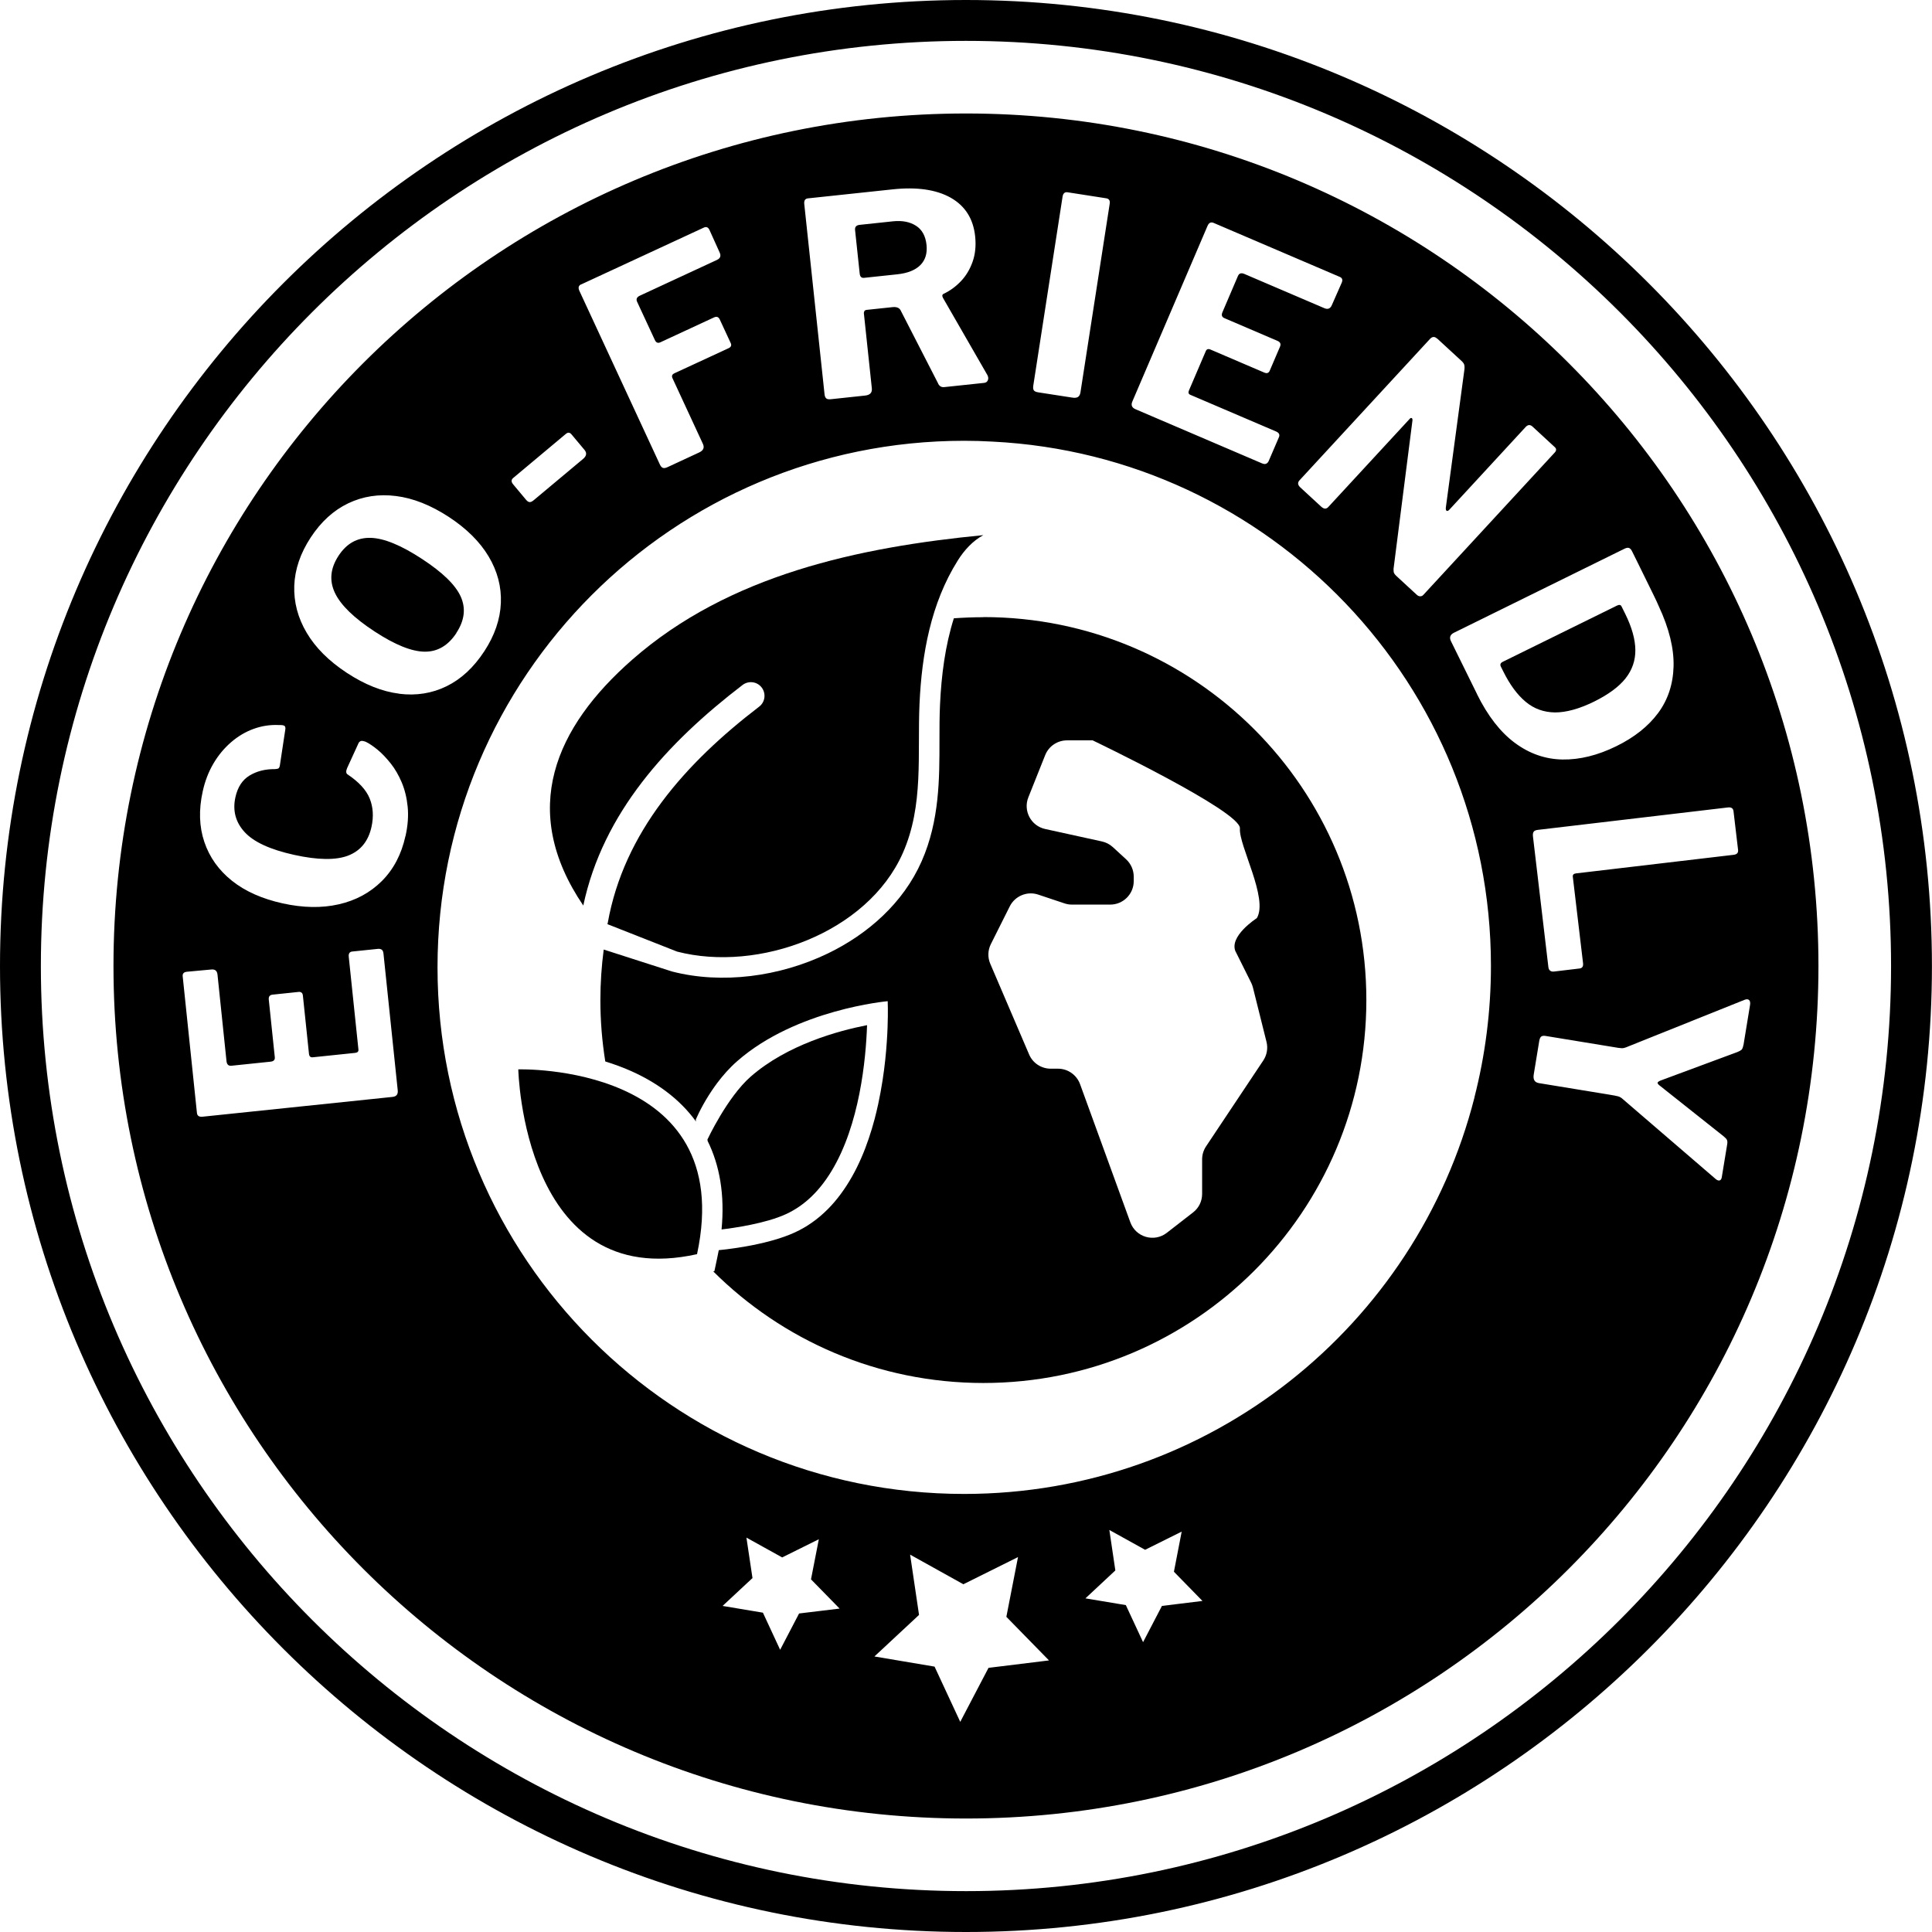 <svg height="284" width="284" viewBox="0 0 283.63 283.63" xmlns="http://www.w3.org/2000/svg" data-sanitized-data-name="Layer 1" data-name="Layer 1" id="a">
  <path style="fill: #000; stroke-width: 0px;" d="M141.81,0C63.62,0,0,63.62,0,141.82s63.62,141.81,141.81,141.81,141.81-63.61,141.81-141.81S220.01,0,141.81,0ZM141.81,277.63c-74.89,0-135.81-60.92-135.81-135.81S66.93,6,141.81,6s135.81,60.93,135.81,135.82-60.92,135.81-135.81,135.81Z"></path>
  <path style="fill: #000; stroke-width: 0px;" d="M67,92.91c1.2-1.83,1.41-3.6.64-5.32-.77-1.72-2.67-3.56-5.68-5.53-3.08-2.02-5.6-3.05-7.55-3.1-1.96-.05-3.53.82-4.71,2.63-1.2,1.83-1.38,3.64-.54,5.43.84,1.79,2.78,3.69,5.84,5.69,2.99,1.96,5.44,2.94,7.34,2.96,1.9.02,3.46-.9,4.67-2.75Z"></path>
  <path style="fill: #000; stroke-width: 0px;" d="M141.81,16.66c-69.12,0-125.15,56.03-125.15,125.15s56.03,125.16,125.15,125.16,125.15-56.04,125.15-125.16S210.93,16.66,141.81,16.66ZM210.99,49.7l3.56,3.28c.22.2.35.38.4.54.05.16.07.39.04.69l-2.73,20.29c-.03.27.01.43.12.49.11.06.24,0,.4-.17l11.2-12.14c.33-.35.67-.37,1.02-.04l3.26,3.01c.25.23.25.5-.02.79l-19.29,20.9c-.13.14-.28.2-.46.2-.18,0-.36-.08-.53-.25l-2.97-2.74c-.16-.15-.27-.28-.33-.41-.06-.13-.09-.34-.08-.62l2.78-21.82c.01-.17-.03-.28-.11-.32-.09-.04-.18-.02-.27.08l-11.94,12.93c-.31.37-.66.37-1.08-.01l-3.06-2.82c-.39-.36-.43-.71-.13-1.04l19.15-20.75c.34-.37.69-.4,1.04-.07ZM166.22,58.98l11.05-25.81c.2-.47.5-.61.89-.45l18.53,7.93c.37.16.46.44.28.86l-1.45,3.29c-.22.51-.59.66-1.1.44l-11.73-5.02c-.47-.2-.78-.1-.95.29l-2.28,5.33c-.18.42-.08.7.28.86l7.8,3.34c.42.18.54.46.37.86l-1.51,3.53c-.06.15-.16.25-.29.31-.13.06-.3.04-.52-.05l-7.87-3.37c-.34-.15-.58-.07-.7.22l-2.47,5.77c-.14.32-.07.54.2.65l12.58,5.38c.44.19.58.47.43.83l-1.5,3.49c-.08.2-.21.33-.37.41-.16.08-.38.06-.65-.06l-18.53-7.93c-.54-.23-.7-.6-.48-1.12ZM151.69,56.63l4.3-27.75c.08-.5.33-.72.75-.65l5.65.88c.42.06.6.33.52.81l-4.29,27.67c-.05.34-.18.57-.37.69-.19.12-.47.15-.84.09l-4.98-.77c-.34-.05-.56-.15-.66-.3-.1-.15-.12-.37-.08-.66ZM118.63,29.12l12.41-1.32c3.55-.38,6.39.03,8.52,1.22,2.12,1.2,3.33,3.09,3.6,5.69.14,1.35.02,2.59-.37,3.7-.39,1.11-.96,2.07-1.71,2.86-.75.79-1.59,1.41-2.54,1.86-.23.1-.26.31-.1.61l6.52,11.33c.14.28.16.53.06.76-.1.23-.28.35-.54.38l-5.85.62c-.45.05-.77-.16-.95-.62l-5.48-10.68c-.2-.35-.59-.5-1.17-.44l-3.78.4c-.19.02-.31.09-.36.2-.05.11-.08.21-.07.29l1.17,11.02c.07.64-.26.99-.97,1.07l-5.05.54c-.32.03-.54,0-.68-.13-.13-.12-.21-.31-.24-.58l-2.98-27.96c-.05-.5.13-.78.56-.82ZM85.33,41.75l18-8.34c.36-.17.64-.05.83.36l1.48,3.28c.24.51.11.87-.37,1.1l-11.32,5.25c-.46.21-.6.51-.42.9l2.61,5.62c.18.39.45.5.81.33l7.87-3.65c.39-.18.67-.08.85.31l1.6,3.45c.16.34.05.59-.31.76l-7.95,3.68c-.34.16-.43.39-.29.71l4.47,9.65c.26.56.07.98-.56,1.27l-4.61,2.14c-.31.15-.55.18-.72.11-.17-.07-.31-.24-.43-.5l-11.81-25.48c-.21-.46-.13-.78.26-.96ZM75.34,70.17l7.73-6.47c.31-.26.59-.23.84.08l1.9,2.27c.38.45.3.9-.23,1.34l-7.21,6.03c-.25.21-.45.3-.62.29s-.35-.13-.54-.36l-1.87-2.24c-.31-.37-.31-.68,0-.94ZM57.66,161.03l-27.93,2.91c-.5.05-.78-.13-.82-.56l-2.09-20.05c-.04-.4.16-.62.61-.67l3.58-.33c.56-.06.86.19.92.75l1.32,12.69c.05.5.29.73.71.69l5.77-.6c.45-.05.66-.27.61-.67l-.88-8.43c-.05-.45.14-.7.57-.74l3.82-.4c.16-.02.3.02.41.1.12.08.19.24.21.48l.89,8.51c.04.37.22.54.54.51l6.25-.65c.34-.04.5-.2.47-.49l-1.42-13.61c-.05-.48.12-.74.52-.78l3.78-.39c.21-.02.39.02.54.12s.23.3.26.6l2.09,20.05c.06.58-.19.9-.74.96ZM59.52,122.75c-.59,2.68-1.75,4.88-3.46,6.59-1.72,1.71-3.82,2.85-6.33,3.42-2.5.57-5.25.52-8.24-.14-3.02-.67-5.5-1.77-7.44-3.32-1.94-1.55-3.29-3.44-4.05-5.69-.76-2.24-.84-4.72-.24-7.43.33-1.51.86-2.88,1.58-4.1.72-1.22,1.59-2.26,2.6-3.13,1.01-.87,2.11-1.52,3.3-1.95,1.19-.43,2.42-.62,3.69-.56.44-.01.72.03.83.12.12.09.16.26.13.5l-.81,5.35c-.05.23-.13.37-.24.42-.11.04-.27.07-.49.08-1.42-.01-2.65.3-3.71.94-1.06.64-1.75,1.7-2.08,3.19-.43,1.95.02,3.66,1.35,5.11,1.33,1.46,3.75,2.57,7.27,3.35,3.49.77,6.14.8,7.95.1,1.81-.71,2.95-2.11,3.41-4.22.33-1.51.24-2.9-.27-4.16-.51-1.26-1.6-2.44-3.27-3.55-.21-.16-.23-.46-.04-.91l1.67-3.65c.05-.12.15-.23.29-.3.14-.08.4-.05.78.09.52.25,1.1.65,1.75,1.18.65.54,1.28,1.21,1.91,2,.63.79,1.17,1.73,1.62,2.79.45,1.07.74,2.26.87,3.57s.03,2.75-.32,4.31ZM58.62,101.84c-2.5-.31-5.06-1.33-7.67-3.04-2.66-1.74-4.63-3.71-5.93-5.91-1.3-2.2-1.9-4.5-1.82-6.9.09-2.4.89-4.76,2.41-7.08,1.52-2.32,3.36-3.99,5.51-5.02,2.16-1.03,4.49-1.39,7.01-1.07,2.52.31,5.11,1.34,7.76,3.07,2.61,1.71,4.56,3.65,5.85,5.81,1.29,2.17,1.89,4.45,1.79,6.84-.1,2.39-.91,4.75-2.43,7.07-1.55,2.37-3.39,4.08-5.53,5.13-2.14,1.05-4.46,1.42-6.96,1.11ZM117.31,236.87l-2.78,5.33-2.53-5.45-5.92-.99,4.39-4.09-.89-5.94,5.25,2.91,5.38-2.67-1.15,5.89,4.2,4.29-5.96.72ZM145.12,244.85l-4.15,7.93-3.77-8.11-8.83-1.49,6.55-6.1-1.31-8.85,7.82,4.35,8.02-3.99-1.71,8.77,6.26,6.4-8.88,1.09ZM170.58,235.76l-2.77,5.32-2.53-5.44-5.93-.99,4.39-4.1-.88-5.94,5.25,2.91,5.37-2.67-1.14,5.89,4.19,4.29-5.96.73ZM216.46,161.12c-8.51,33.45-38.82,58.2-74.92,58.2-42.7,0-77.31-34.62-77.31-77.31s34.61-77.3,77.31-77.3c1.4,0,2.79.04,4.17.12,40.75,2.03,73.17,35.73,73.17,76.98,0,6.67-.85,13.14-2.43,19.31ZM216.85,101.92l-3.84-7.79c-.27-.55-.12-.97.46-1.25l25.01-12.32c.29-.14.51-.18.68-.11.17.07.32.24.46.53.21.43.5,1.01.86,1.74.36.73.74,1.49,1.13,2.3.39.8.77,1.56,1.12,2.28.35.72.62,1.29.79,1.7,1.52,3.26,2.24,6.21,2.17,8.83s-.83,4.91-2.27,6.85c-1.44,1.94-3.48,3.57-6.14,4.87-2.73,1.34-5.36,1.99-7.89,1.95s-4.87-.86-7-2.44c-2.13-1.58-3.98-3.96-5.55-7.14ZM225.16,122.08c.12-.13.32-.22.61-.25l27.89-3.29c.5-.06.78.12.83.55l.67,5.68c.05.42-.16.66-.64.72l-23.16,2.73c-.34.04-.5.21-.46.5l1.5,12.67c.06.48-.11.74-.51.79l-3.77.45c-.21.02-.39-.01-.54-.12-.15-.1-.24-.29-.27-.55l-2.26-19.15c-.04-.34,0-.58.12-.72ZM255.94,153.42c-.06.34-.15.57-.27.69-.13.11-.34.23-.62.34l-11.22,4.16c-.29.12-.45.22-.48.33-.03.1.06.24.28.41l9.4,7.46c.26.21.43.39.5.55.07.16.08.4.02.71l-.78,4.74c-.04.26-.14.42-.3.48-.16.05-.34,0-.56-.17l-13.68-11.77c-.21-.2-.44-.33-.68-.4-.25-.07-.7-.15-1.36-.26l-10.26-1.68c-.63-.1-.89-.52-.77-1.26l.81-4.93c.06-.34.16-.56.31-.66.15-.1.37-.12.66-.07l10.62,1.74c.37.06.65.07.85.02s.43-.13.69-.25l17.01-6.82c.29-.11.51-.11.66.03.15.13.2.37.15.71l-.97,5.92Z"></path>
  <path style="fill: #000; stroke-width: 0px;" d="M126.84,40.79l4.89-.52c1.51-.16,2.64-.61,3.38-1.35.74-.74,1.04-1.73.91-2.97-.14-1.3-.65-2.24-1.55-2.81-.89-.57-2.01-.79-3.37-.65l-4.89.52c-.5.05-.73.31-.68.76l.68,6.4c.05.45.26.66.63.62Z"></path>
  <path style="fill: #000; stroke-width: 0px;" d="M238.64,99.59c.98-1.24,1.46-2.64,1.44-4.19-.02-1.55-.51-3.29-1.46-5.23l-.57-1.15c-.12-.24-.34-.28-.68-.11l-16.76,8.25c-.33.17-.43.4-.27.71l.34.68c.97,1.96,2.07,3.46,3.3,4.48,1.23,1.03,2.67,1.54,4.31,1.56,1.64,0,3.55-.52,5.73-1.59,2.1-1.04,3.65-2.18,4.63-3.42Z"></path>
  <path style="fill: #000; stroke-width: 0px;" d="M76.09,156.99s.68,32.81,26.24,27.13c6.02-28.11-26.24-27.13-26.24-27.13Z"></path>
  <path style="fill: #000; stroke-width: 0px;" d="M109.01,100.56c.88-.67,2.14-.51,2.81.37.67.88.51,2.14-.37,2.81-10.82,8.28-19.86,18.43-22.23,31.76-.01.06-.03.11-.05.17l10.23,4.03c11.93,3.09,27.95-2.73,33.14-14.47,3.1-7.02,2.12-14.48,2.45-21.9.33-7.31,1.67-14.77,5.62-21.05.93-1.49,2.2-2.89,3.75-3.72-18.28,1.78-37.34,5.82-51.54,18.28-11.29,9.9-16.71,22.07-7.19,36.1,2.88-13.57,12.27-23.87,23.38-32.38Z"></path>
  <path style="fill: #000; stroke-width: 0px;" d="M105.94,180.49c1.76-.21,6.46-.87,9.45-2.25,2.78-1.28,4.96-3.48,6.67-6.3,4.15-6.83,5.06-16.42,5.23-21.44-4.25.83-11.73,2.87-17.09,7.56-3.45,3.03-6.34,9.22-6.34,9.22l.02.21c1.76,3.56,2.54,7.86,2.05,12.99Z"></path>
  <path style="fill: #000; stroke-width: 0px;" d="M144.36,90.61c-1.46,0-2.9.06-4.33.16-1.26,3.99-1.83,8.3-2.03,12.69-.08,1.73-.08,3.47-.08,5.29,0,5.51.02,11.72-2.62,17.7-2.7,6.11-7.88,10.68-13.76,13.52-7.1,3.43-15.58,4.54-22.89,2.65l-10.02-3.22c-.32,2.43-.49,4.91-.49,7.43,0,3.06.25,6.07.72,9,1.27.39,2.57.86,3.84,1.43,3.46,1.55,6.94,3.88,9.49,7.4l-.05-.27s.65-1.61,1.94-3.64c.14-.23.29-.46.45-.69.24-.35.49-.71.77-1.08.82-1.09,1.79-2.2,2.92-3.19,8.69-7.63,22.1-8.81,22.1-8.81,0,0,.07,1.49-.02,3.86-.02.63-.06,1.33-.11,2.07-.11,1.68-.3,3.61-.62,5.67-.18,1.15-.39,2.33-.65,3.53-.16.72-.33,1.45-.52,2.17-.13.49-.27.97-.41,1.45-.29.97-.62,1.93-.98,2.88-.18.47-.38.95-.58,1.41-.81,1.86-1.8,3.64-2.98,5.24-.59.8-1.23,1.56-1.93,2.26-.17.17-.35.35-.53.51-.72.67-1.5,1.28-2.34,1.82-.21.14-.42.27-.64.39-.43.25-.88.49-1.35.7-.94.43-2,.8-3.08,1.11-.15.04-.31.09-.47.13-.31.08-.62.16-.93.24-.62.15-1.24.28-1.83.4-.3.06-.59.11-.87.16-2.25.4-3.96.55-3.96.55h0c-.07.39-.15.79-.24,1.19l-.4,1.89-.17.04c10.17,10.12,24.18,16.38,39.66,16.38,31.05,0,56.22-25.17,56.22-56.22s-25.17-56.22-56.22-56.22ZM181.44,139.78l2.24,4.49c.11.23.2.46.26.71l1.99,7.97c.24.94.06,1.94-.48,2.75l-8.39,12.59c-.38.57-.58,1.23-.58,1.91v5.08c0,1.07-.49,2.07-1.34,2.72l-3.85,2.99c-1.85,1.43-4.55.65-5.35-1.55l-7.38-20.28c-.5-1.36-1.79-2.27-3.24-2.27h-1.07c-1.38,0-2.63-.82-3.17-2.09l-5.7-13.31c-.4-.93-.37-1.99.09-2.9l2.77-5.53c.77-1.53,2.55-2.27,4.17-1.73l3.86,1.29c.35.12.72.18,1.09.18h5.63c1.9,0,3.45-1.54,3.45-3.45v-.65c0-.96-.4-1.88-1.11-2.54l-1.96-1.8c-.45-.41-1-.7-1.6-.83l-8.34-1.83c-2.08-.46-3.25-2.67-2.46-4.65l2.47-6.19c.52-1.31,1.79-2.17,3.2-2.17h3.77s21.81,10.43,21.62,12.93,4.21,10.28,2.48,13.17c0,0-4.23,2.7-3.08,4.99Z"></path>
</svg>